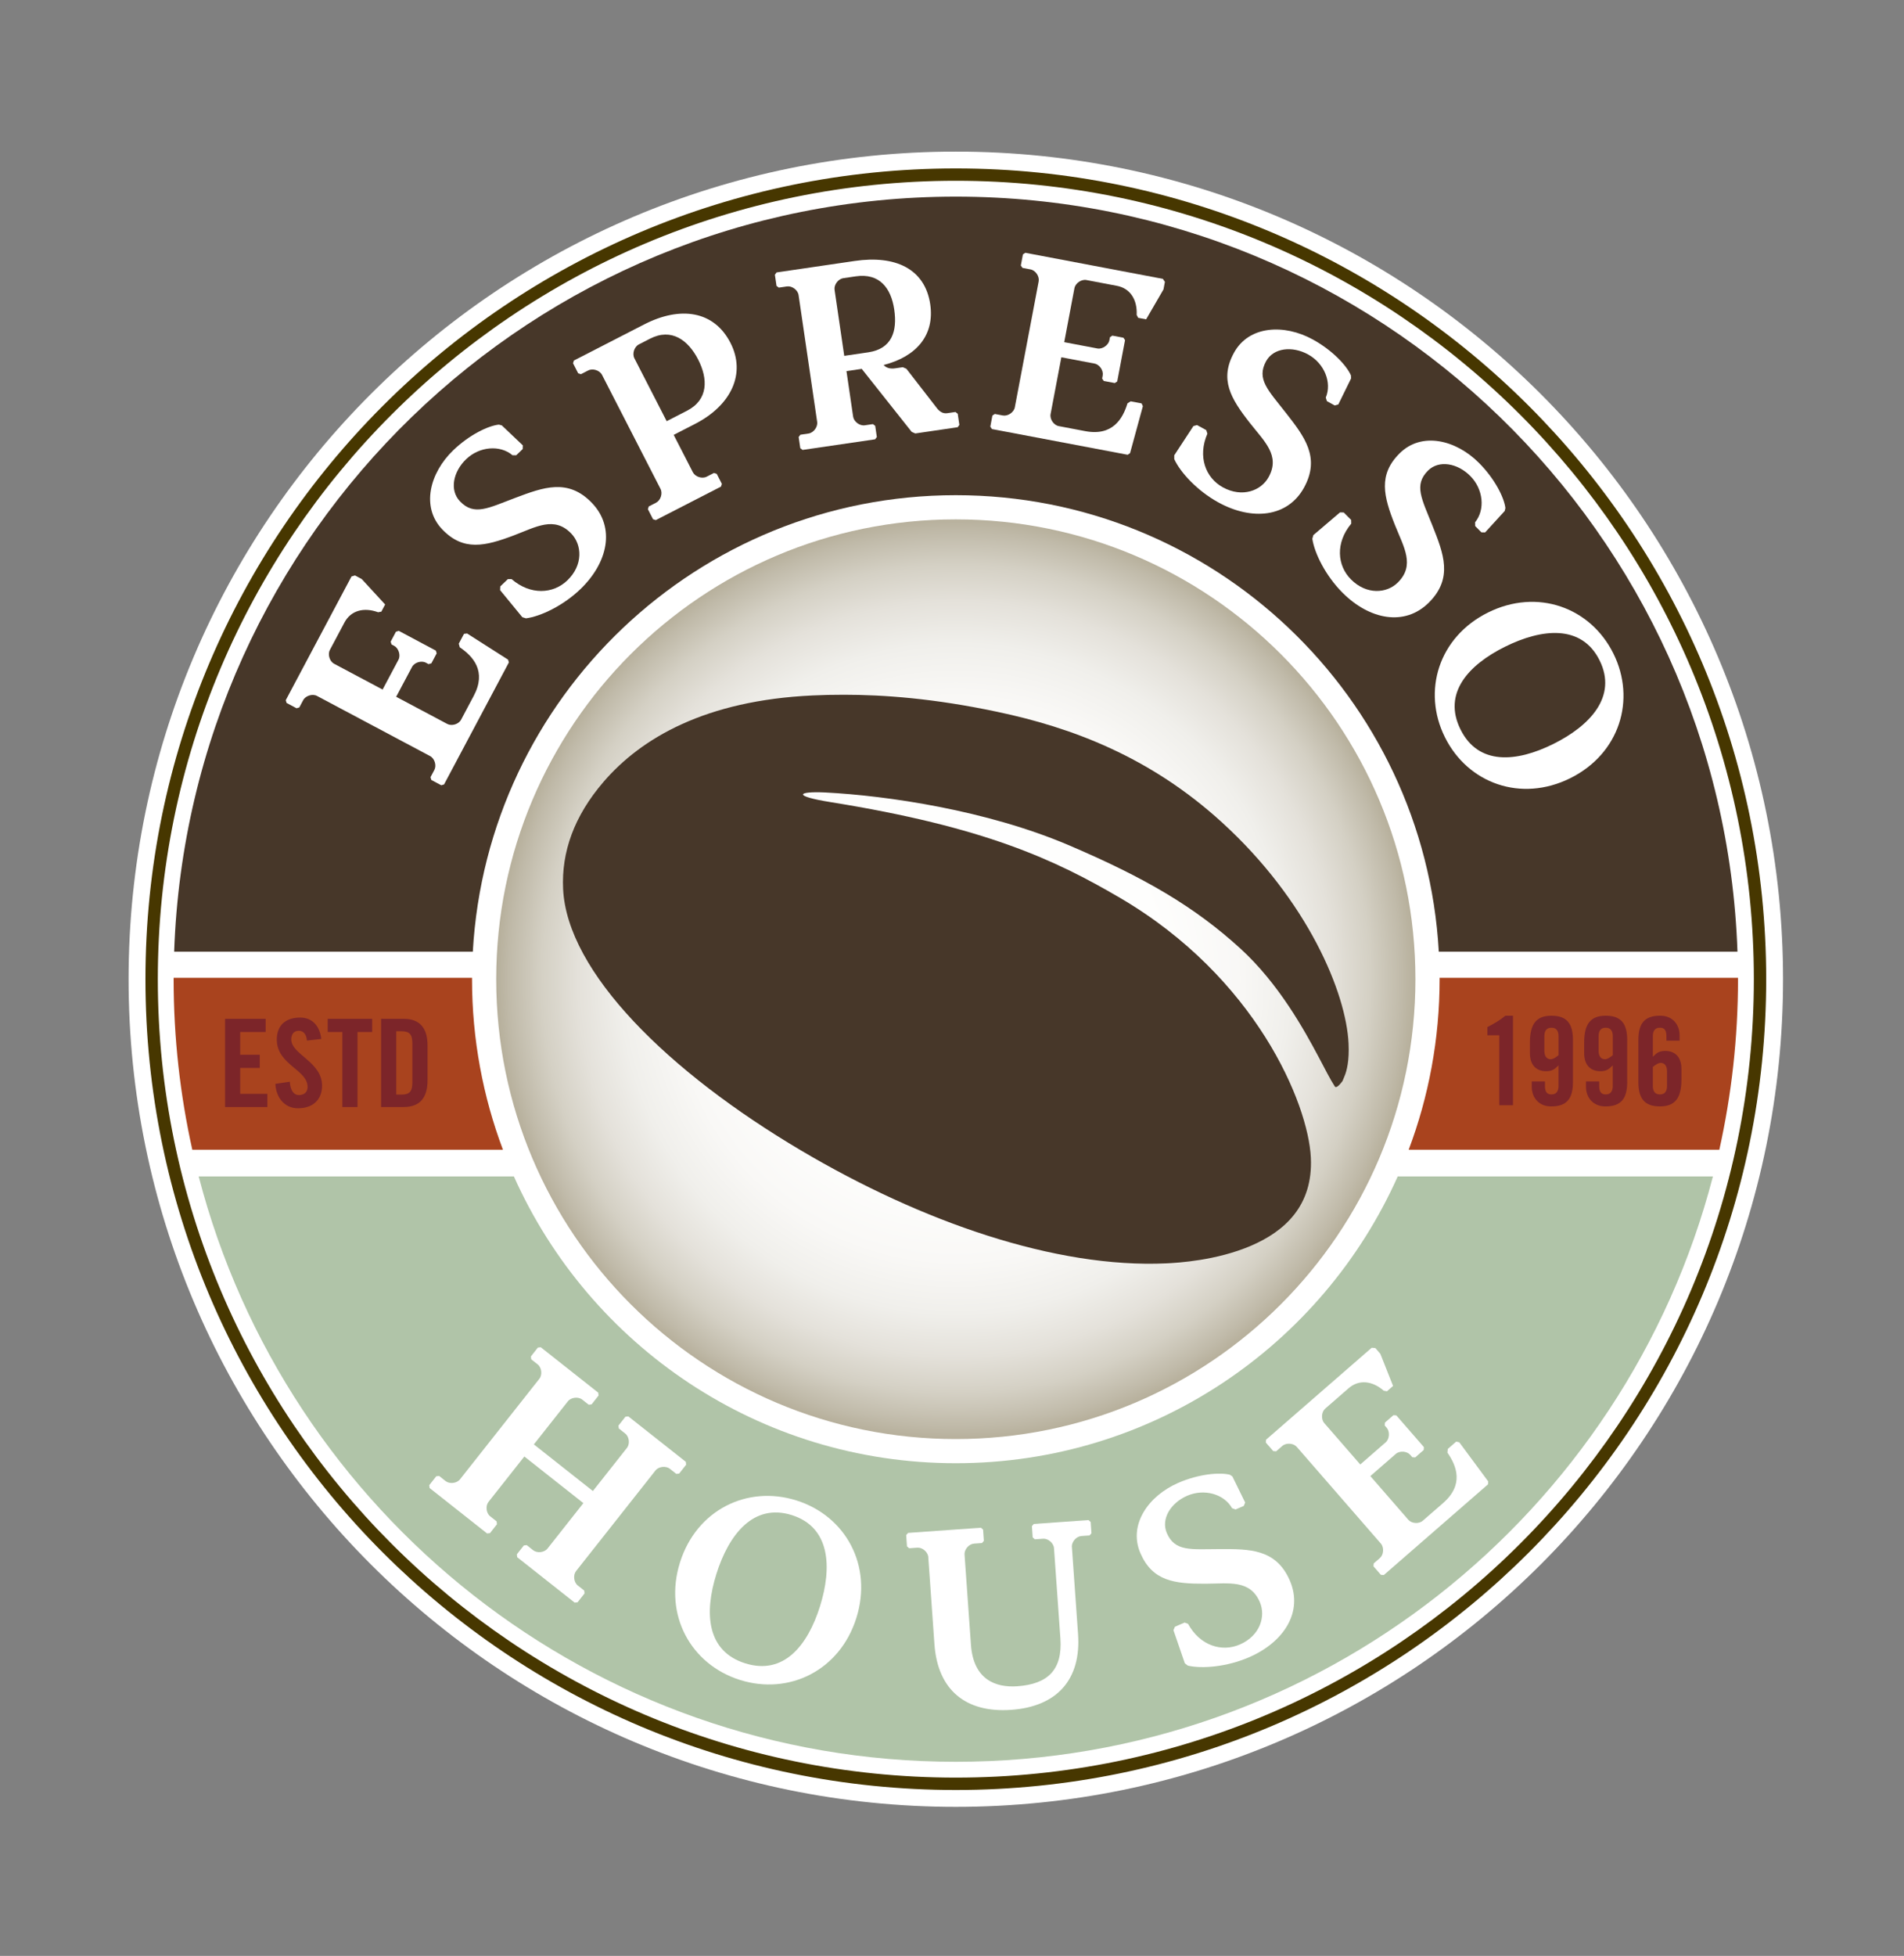 <?xml version="1.0" encoding="UTF-8"?> <svg xmlns="http://www.w3.org/2000/svg" xmlns:xlink="http://www.w3.org/1999/xlink" version="1.1" id="Layer_1" x="0px" y="0px" viewBox="0 0 748 768" style="enable-background:new 0 0 748 768;" xml:space="preserve"><rect x="0" y="0" width="748" height="768" fill="#808080" stroke="none"/> <style type="text/css"> .st0{fill:#FFFFFF;} .st1{fill:#473700;} .st2{clip-path:url(#SVGID_2_);fill:url(#SVGID_3_);} .st3{fill:#B0C4A8;} .st4{fill:#473729;} .st5{fill:#A9431E;} .st6{clip-path:url(#SVGID_5_);fill:#473729;} .st7{fill:#7C2529;} </style> <g> <path class="st0" d="M700.48,384.5c0,179.48-145.5,324.98-324.98,324.98c-179.47,0-324.98-145.5-324.98-324.98 c0-179.48,145.5-324.97,324.98-324.97C554.98,59.52,700.48,205.02,700.48,384.5"></path> <path class="st1" d="M57.14,384.5c0-175.83,142.53-318.36,318.35-318.36c175.83,0,318.36,142.54,318.37,318.36 c-0.01,175.83-142.54,318.36-318.37,318.36C199.67,702.86,57.14,560.32,57.14,384.5 M153.82,162.81 c-56.74,56.74-91.82,135.1-91.82,221.68c0,86.58,35.09,164.94,91.82,221.68c56.74,56.74,135.1,91.83,221.68,91.83 c86.58,0,164.94-35.09,221.68-91.83c56.74-56.74,91.83-135.11,91.83-221.68c0-86.58-35.09-164.94-91.83-221.68 c-56.74-56.74-135.1-91.82-221.68-91.83C288.91,70.99,210.55,106.08,153.82,162.81"></path> </g> <g> <defs> <path id="SVGID_1_" d="M194.94,384.5c0,99.71,80.84,180.56,180.55,180.56c99.72,0,180.56-80.84,180.56-180.56 c0-99.72-80.84-180.56-180.56-180.56C275.79,203.94,194.94,284.78,194.94,384.5"></path> </defs> <clipPath id="SVGID_2_"> <use xlink:href="#SVGID_1_" style="overflow:visible;"></use> </clipPath> <radialGradient id="SVGID_3_" cx="78.99" cy="804.996" r="1.5" gradientTransform="matrix(120.371 0 0 -120.371 -9132.64 97282.383)" gradientUnits="userSpaceOnUse"> <stop offset="0" style="stop-color:#FFFFFF"></stop> <stop offset="0.451" style="stop-color:#FEFEFD"></stop> <stop offset="0.613" style="stop-color:#F9F8F6"></stop> <stop offset="0.729" style="stop-color:#F0EFEB"></stop> <stop offset="0.822" style="stop-color:#E4E1DA"></stop> <stop offset="0.902" style="stop-color:#D4D0C4"></stop> <stop offset="0.972" style="stop-color:#C0BAA9"></stop> <stop offset="1" style="stop-color:#B7B09C"></stop> </radialGradient> <rect x="194.94" y="203.94" class="st2" width="361.11" height="361.11"></rect> </g> <g> <path class="st3" d="M549.1,461.95c-29.65,66.36-96.23,112.6-173.61,112.6c-77.37,0-143.94-46.25-173.6-112.6H78.06 c34.33,132.22,154.49,229.84,297.44,229.84c142.95,0,263.1-97.62,297.43-229.84H549.1z"></path> <path class="st4" d="M185.75,373.68c5.61-99.93,88.42-179.24,189.74-179.24c101.34,0,184.14,79.31,189.75,179.24h117.34 c-5.7-164.7-140.99-296.47-307.08-296.47c-166.09,0-301.38,131.78-307.08,296.47H185.75z"></path> <path class="st5" d="M682.78,383.96H565.55c0,0.18,0.01,0.36,0.01,0.54c0,23.57-4.3,46.13-12.15,66.96h122.04 c4.79-21.56,7.34-43.96,7.34-66.96C682.79,384.32,682.78,384.14,682.78,383.96 M185.45,383.96H68.22c0,0.18-0.01,0.36-0.01,0.54 c0,23,2.55,45.4,7.34,66.96h122.04c-7.84-20.83-12.15-43.39-12.15-66.96C185.44,384.32,185.45,384.14,185.45,383.96"></path> </g> <g> <defs> <path id="SVGID_4_" d="M319.22,273.08c-42.04,1.95-67.26,16.69-82.09,33.89c-11.67,13.56-16.58,27.65-15.91,42.06 c1.53,32.7,41.38,71.92,93.42,102.68c47.41,28.07,100.11,46.38,143.59,44.36c4.54-0.22,19.64-1.08,33.23-6.91 c13.35-5.73,24.39-15.8,23.52-34.55c-1.01-21.38-21.69-70.87-75-102.07c-25.67-15.03-53.21-27.86-113.59-37.56 c-15.33-2.47-12.98-4.3-2.39-3.82c24.52,1.24,63.68,7.01,95.83,20.7c30.29,12.92,49.62,24.34,67.39,40.53 c15.17,13.81,25.25,32.21,30.73,42.5c2.58,4.83,4.61,8.92,6.44,11.72c0.69,0.99,2.5-1.43,3.03-2.14l0.7-1.7 c1.01-2.25,1.98-6.35,1.67-12.99c-0.92-19.99-16.08-56.22-49.76-86.89c-28.28-25.78-59.03-37.24-88.31-43.4 c-24.81-5.26-44.64-6.69-60.21-6.69C327.07,272.79,322.98,272.9,319.22,273.08"></path> </defs> <clipPath id="SVGID_5_"> <use xlink:href="#SVGID_4_" style="overflow:visible;"></use> </clipPath> <rect x="220.55" y="272.79" class="st6" width="309.55" height="225.3"></rect> </g> <g> <polygon class="st7" points="88.42,434.7 88.42,400.05 104.36,400.05 104.36,405.23 94.37,405.23 94.37,414.16 102.05,414.16 102.05,419.34 94.37,419.34 94.37,429.51 105.03,429.51 105.03,434.7 "></polygon> <path class="st7" d="M120.58,408.59c-0.24-2.98-1.82-3.84-3.17-3.84c-1.92,0-2.98,1.25-2.98,3.41c0,5.9,12.09,8.74,12.09,18.14 c0,5.71-3.84,8.88-9.41,8.88c-5.52,0-8.69-4.42-8.93-9.6l5.66-0.82c0.24,3.5,1.63,5.23,3.55,5.23c2.06,0,3.45-1.11,3.45-3.17 c0-6.86-12.09-8.69-12.09-18.62c0-5.52,3.36-8.64,9.21-8.64c4.85,0,7.73,3.5,8.25,8.4L120.58,408.59z"></path> <polygon class="st7" points="134.5,405.23 128.74,405.23 128.74,400.05 146.21,400.05 146.21,405.23 140.45,405.23 140.45,434.7 134.5,434.7 "></polygon> <path class="st7" d="M149.72,400.05h8.83c6.14,0,9.41,3.36,9.41,10.46v13.72c0,7.1-3.26,10.46-9.41,10.46h-8.83V400.05z M155.67,429.8h2.06c3.17,0,4.27-1.2,4.27-4.84v-15.17c0-3.65-1.1-4.85-4.27-4.85h-2.06V429.8z"></path> <path class="st7" d="M589.02,406.51h-4.7v-3.21c2.64-1.34,5.09-2.78,7.05-4.46h3.02v35.13h-5.38V406.51z"></path> <path class="st7" d="M606.95,424.65v1.78c0,2.26,0.77,3.31,2.54,3.31c1.77,0,2.78-1.06,2.78-3.31v-8.11c-1.53,1.54-2.5,2.3-4.9,2.3 c-3.45,0-6.33-2.02-6.33-7.1v-4.13c0-7.29,2.49-10.56,8.45-10.56c5.95,0,8.45,2.98,8.45,9.5v16.61c0,6.52-2.5,9.5-8.45,9.5 c-4.71,0.1-7.73-3.26-7.73-7.68v-2.11H606.95z M612.28,406.85c0-2.26-1.01-3.31-2.78-3.31c-1.78,0-2.78,1.05-2.78,3.31v5.76 c0,2.26,1.01,3.31,2.5,3.31c1.05,0,2.35-1.01,3.07-1.59V406.85z"></path> <path class="st7" d="M628.26,424.65v1.78c0,2.26,0.77,3.31,2.54,3.31c1.77,0,2.78-1.06,2.78-3.31v-8.11 c-1.53,1.54-2.5,2.3-4.89,2.3c-3.46,0-6.34-2.02-6.34-7.1v-4.13c0-7.29,2.5-10.56,8.45-10.56c5.95,0,8.45,2.98,8.45,9.5v16.61 c0,6.52-2.49,9.5-8.45,9.5c-4.7,0.1-7.73-3.26-7.73-7.68v-2.11H628.26z M633.59,406.85c0-2.26-1.01-3.31-2.78-3.31 c-1.78,0-2.78,1.05-2.78,3.31v5.76c0,2.26,1.01,3.31,2.5,3.31c1.05,0,2.35-1.01,3.07-1.59V406.85z"></path> <path class="st7" d="M654.66,408.62v-1.78c0-2.26-0.77-3.31-2.54-3.31c-1.78,0-2.79,1.05-2.79,3.31v8.11c1.54-1.54,2.5-2.3,4.9-2.3 c3.45,0,6.33,2.02,6.33,7.1v4.13c0,7.29-2.5,10.56-8.45,10.56c-5.95,0-8.45-2.98-8.45-9.5v-16.61c0-6.53,2.49-9.5,8.45-9.5 c4.7-0.1,7.73,3.26,7.73,7.68v2.11H654.66z M649.33,426.43c0,2.26,1.01,3.31,2.79,3.31c1.78,0,2.78-1.06,2.78-3.31v-5.76 c0-2.26-1.01-3.31-2.5-3.31c-1.06,0-2.35,1.01-3.07,1.59V426.43z"></path> </g> <g> <path class="st0" d="M448.48,158.4l-4.3-0.81l-1.24,0.79c-1.85,6.06-5.85,12.95-16.61,10.91l-10.39-1.97 c-1.98-0.37-3.58-2.73-3.21-4.71l4.23-22.32l13.03,2.47c1.98,0.37,3.58,2.73,3.21,4.7l-0.22,1.19l0.64,0.94l4.35,0.82l0.94-0.64 l3.07-16.22l-0.64-0.94l-4.35-0.82l-0.94,0.64l-0.22,1.19c-0.36,1.88-2.73,3.58-4.71,3.21l-13.03-2.47l0.08-0.42l3.93-20.77 c0.37-1.98,2.73-3.58,4.7-3.21l11.96,2.27c5.34,1.01,8.08,5.55,7.79,11.43l0.6,1.14l3.12,0.59l6.81-11.74l0.56-2.97l-0.8-1.18 l-54.04-10.24l-0.94,0.64l-0.82,4.35l0.64,0.94l3.16,0.6c1.98,0.37,3.58,2.73,3.21,4.7l-9.37,49.44c-0.37,1.98-2.73,3.58-4.71,3.21 l-3.16-0.6l-0.94,0.64l-0.82,4.35l0.64,0.94l53.32,10.1l0.94-0.64l5.03-18.43L448.48,158.4z"></path> <path class="st0" d="M182.28,248.89l-2.05,3.86l0.39,1.41c5.24,3.57,10.63,9.43,5.48,19.1l-4.96,9.34 c-0.95,1.78-3.67,2.61-5.44,1.66l-20.06-10.66l6.23-11.71c0.95-1.78,3.67-2.61,5.44-1.67l1.07,0.57l1.09-0.33l2.08-3.91l-0.33-1.09 l-14.57-7.75l-1.09,0.33l-2.08,3.91l0.33,1.09l1.07,0.57c1.69,0.9,2.61,3.67,1.66,5.44l-6.23,11.71l-0.38-0.2l-18.66-9.92 c-1.78-0.94-2.61-3.67-1.67-5.44l5.71-10.75c2.55-4.8,7.7-6.07,13.23-4.04l1.27-0.24l1.49-2.81l-9.19-9.99l-2.67-1.42l-1.36,0.42 l-25.82,48.57l0.33,1.09l3.91,2.08l1.09-0.33l1.51-2.84c0.95-1.78,3.67-2.61,5.44-1.67l44.43,23.62c1.78,0.95,2.61,3.67,1.66,5.45 l-1.51,2.84l0.33,1.09l3.91,2.08l1.09-0.33l25.47-47.92l-0.33-1.09l-16.1-10.27L182.28,248.89z"></path> <g> <path class="st0" d="M579.49,205.09c4.07-5,3.23-13.07-1.9-18.21c-5.01-5.03-12.31-6.35-16.59-2.09 c-5.68,5.67-2.42,11.12,1.77,21.66c4.34,10.94,8.18,20.58-1.42,30.15c-9.48,9.45-23.32,6.77-33.95-3.89 c-6.65-6.67-11.01-15.49-11.84-21.16l0.41-1.44l10.47-8.92l1.46,0.04l2.92,2.93l0.03,1.45c-6.28,7.55-5.55,16.45-0.1,21.91 c6.12,6.14,14.06,5.53,18.41,1.2c6.83-6.8,2.34-13.84-1.12-22.51c-4.53-11.36-6.66-19.76,1.8-28.19 c8.63-8.6,22.13-5.33,31.18,3.74c6.28,6.3,9.89,13.64,10.39,17.72l-0.27,1.16l-7.7,8.42l-1.45-0.03l-2.47-2.48L579.49,205.09z"></path> </g> <g> <path class="st0" d="M520.84,156.12c2.5-5.94-0.58-13.45-6.94-16.94c-6.22-3.41-13.6-2.63-16.51,2.66 c-3.86,7.04,0.8,11.35,7.79,20.29c7.24,9.27,13.64,17.45,7.12,29.33c-6.44,11.74-20.47,13.06-33.67,5.81 c-8.25-4.53-14.93-11.76-17.31-16.98l-0.01-1.5l7.54-11.51l1.42-0.37l3.63,1.99l0.43,1.39c-3.9,9.02-0.69,17.35,6.07,21.06 c7.6,4.17,15.05,1.36,18-4.03c4.64-8.45-1.65-13.94-7.41-21.28c-7.55-9.63-11.95-17.08-6.2-27.55 c5.86-10.68,19.74-11.35,30.97-5.18c7.79,4.28,13.32,10.31,14.96,14.08l0.07,1.19l-5.03,10.25l-1.4,0.38l-3.07-1.69L520.84,156.12 z"></path> </g> <g> <path class="st0" d="M201.35,178.76c-4.92-4.16-13.01-3.47-18.24,1.56c-5.12,4.92-6.58,12.19-2.39,16.55 c5.56,5.79,11.07,2.63,21.69-1.37c11.01-4.14,20.73-7.8,30.12,1.97c9.28,9.65,6.34,23.44-4.52,33.87 c-6.79,6.52-15.69,10.73-21.38,11.45l-1.43-0.44l-8.73-10.63l0.07-1.46l2.99-2.87l1.45,0c7.44,6.42,16.35,5.85,21.91,0.5 c6.25-6.01,5.79-13.95,1.54-18.38c-6.68-6.95-13.79-2.6-22.52,0.7c-11.44,4.32-19.87,6.29-28.15-2.32 c-8.44-8.79-4.93-22.23,4.31-31.1c6.41-6.16,13.82-9.63,17.9-10.06l1.15,0.29l8.28,7.86l-0.06,1.45l-2.53,2.43L201.35,178.76z"></path> </g> <path class="st0" d="M375.34,161.77l-3.19,0.47c-1.69,0.25-2.93-0.59-3.92-1.77l-12.16-15.68l-1.4-0.6l-3.03,0.44 c-2.19,0.32-3.59-0.31-4.51-1.31c12.92-3.29,20.09-11.73,18.32-23.82c-2.06-14.03-13.82-19.36-29.66-17.03l-30.69,4.5l-0.68,0.91 l0.64,4.38l0.91,0.68l3.19-0.47c1.99-0.29,4.28,1.41,4.57,3.4l7.3,49.79c0.29,1.99-1.41,4.28-3.4,4.57l-3.19,0.47l-0.68,0.91 l0.64,4.38l0.91,0.68l28.48-4.17l0.68-0.91l-0.64-4.38l-0.91-0.68l-3.19,0.47c-1.99,0.29-4.27-1.41-4.57-3.4l-2.62-17.88l6-0.88 l19.63,24.75l1.41,0.61l16.63-2.44l0.68-0.91l-0.64-4.38L375.34,161.77z M331.67,139.73l-3.8-25.93c-0.29-1.99,1.41-4.27,3.4-4.57 l4.9-0.72c9.36-1.37,13.9,4.6,15.14,13.06c1.24,8.46-0.88,15.41-10.24,16.78L331.67,139.73z"></path> <path class="st0" d="M633.83,256.61c-9-18.12-29.87-25.72-49.25-16.1s-25.94,30.84-16.94,48.96c9,18.12,29.87,25.72,49.25,16.1 C636.26,295.95,642.83,274.73,633.83,256.61z M573.77,286.43c-7.06-14.21,3.06-25.32,17.48-32.48c14.42-7.16,30.11-8.87,37.16,5.35 c7.06,14.21-3.78,25.68-18.2,32.84C595.79,299.29,580.83,300.64,573.77,286.43z"></path> <path class="st0" d="M253.06,127.39l-27.59,14.17l-0.35,1.08l2.02,3.94l1.08,0.35l2.87-1.47c1.79-0.92,4.5-0.05,5.42,1.74 l22.98,44.77c0.92,1.79,0.05,4.5-1.74,5.42l-2.87,1.47l-0.35,1.08l2.02,3.94l1.08,0.35l25.61-13.15l0.35-1.08l-2.02-3.94 l-1.08-0.35l-2.87,1.47c-1.79,0.92-4.5,0.05-5.42-1.74l-7.54-14.68l8.43-4.33c14.24-7.31,20.04-19.79,13.88-31.79 C280.51,122.01,267.3,120.08,253.06,127.39z M269.9,161.28l-7.99,4.1l-12.69-24.71c-0.92-1.79-0.05-4.5,1.74-5.42l4.41-2.26 c8.42-4.32,15,0.56,18.9,8.17C278.18,148.77,278.31,156.96,269.9,161.28z"></path> <path class="st0" d="M312.87,589.16c-19.3-6.07-39.24,3.71-45.73,24.34c-6.49,20.63,4.26,40.07,23.56,46.15 c19.3,6.07,39.24-3.71,45.73-24.34C342.92,614.67,332.17,595.23,312.87,589.16z M292.75,653.12c-15.14-4.76-16.13-19.75-11.3-35.11 c4.83-15.36,14.47-27.85,29.61-23.09c15.14,4.76,15.89,20.52,11.06,35.88C317.28,646.16,307.89,657.88,292.75,653.12z"></path> <g> <path class="st0" d="M386.21,600.62l0.31,4.42l-0.75,0.86l-3.11,0.22c-2.01,0.14-3.87,2.29-3.73,4.3l2.51,35.4 c0.98,13.85,9.87,16.9,18.21,16.31c12.15-0.86,17.8-6.55,16.93-18.8l-2.51-35.4c-0.14-2.01-2.29-3.87-4.3-3.73l-3.21,0.23 l-0.86-0.75l-0.31-4.42l0.75-0.86l21.48-1.52l0.86,0.75l0.31,4.42l-0.75,0.86l-3.21,0.23c-1.91,0.14-3.69,2.08-3.75,4l2.44,34.5 c1.27,17.97-8.38,28.48-26.24,29.75c-17.87,1.27-28.9-7.78-30.18-25.75l-2.44-34.5c-0.34-1.89-2.37-3.56-4.28-3.43l-3.21,0.23 l-0.86-0.75l-0.31-4.42l0.75-0.86l28.61-2.03L386.21,600.62z"></path> </g> <g> <path class="st0" d="M484.04,592.22c-3.16-5.61-10.98-7.78-17.63-4.9c-6.51,2.82-10.41,9.13-8.01,14.67 c3.19,7.36,9.45,6.32,20.79,6.28c11.76-0.04,22.13-0.08,27.52,12.34c5.32,12.27-2.23,24.16-16.04,30.15 c-8.63,3.74-18.43,4.58-24.01,3.27l-1.19-0.91l-4.47-13l0.57-1.35l3.8-1.65l1.36,0.51c4.73,8.61,13.27,11.17,20.34,8.11 c7.95-3.45,10.29-11.05,7.85-16.68c-3.83-8.84-12.01-7.24-21.34-7.19c-12.22,0.06-20.81-1.03-25.56-11.98 c-4.84-11.17,3.13-22.53,14.88-27.63c8.15-3.53,16.3-4.2,20.28-3.18l0.98,0.67l5.01,10.24l-0.56,1.34l-3.21,1.39L484.04,592.22z"></path> </g> <path class="st0" d="M572.08,566.07l-3.3,2.87l-0.14,1.46c3.62,5.21,6.55,12.61-1.72,19.8l-7.98,6.94 c-1.52,1.32-4.36,1.12-5.68-0.4l-14.91-17.14l10.01-8.71c1.52-1.32,4.36-1.12,5.68,0.39l0.79,0.91l1.14,0.08l3.34-2.91l0.08-1.14 l-10.83-12.45l-1.14-0.08l-3.34,2.91l-0.08,1.14l0.79,0.91c1.26,1.44,1.12,4.36-0.39,5.68l-10.01,8.71l-0.28-0.32l-13.87-15.94 c-1.32-1.52-1.12-4.36,0.39-5.68l9.18-7.99c4.1-3.57,9.36-2.91,13.8,0.96l1.27,0.23l2.4-2.09l-5-12.62l-1.98-2.28l-1.42-0.1 l-41.5,36.1l-0.08,1.14l2.91,3.34l1.14,0.08l2.43-2.11c1.52-1.32,4.36-1.12,5.68,0.39l33.03,37.96c1.32,1.52,1.12,4.36-0.39,5.68 l-2.43,2.11l-0.08,1.14l2.91,3.34l1.14,0.08l40.94-35.62l0.08-1.14l-11.36-15.36L572.08,566.07z"></path> <g> <path class="st0" d="M235.15,547.97l-2.74,3.48l-1.13,0.13l-2.53-2c-1.58-1.25-4.41-0.92-5.65,0.66l-13.37,16.92l23.19,18.31 l13.37-16.92c1.25-1.58,0.92-4.41-0.66-5.65l-2.53-2l-0.13-1.13l2.74-3.48l1.13-0.13l22.59,17.84l0.13,1.13l-2.74,3.48l-1.13,0.13 l-2.53-2c-1.58-1.25-4.41-0.92-5.65,0.66l-31.19,39.49c-1.25,1.58-0.92,4.41,0.66,5.66l2.53,2l0.13,1.13l-2.74,3.48l-1.13,0.13 l-22.59-17.84l-0.13-1.13l2.74-3.48l1.13-0.13l2.53,2c1.58,1.25,4.41,0.92,5.65-0.66l14.08-17.83l-23.19-18.31l-14.08,17.83 c-1.25,1.58-0.92,4.41,0.66,5.65l2.53,2l0.13,1.13l-2.74,3.48l-1.13,0.13l-22.59-17.84l-0.13-1.13l2.74-3.48l1.13-0.13l2.53,2 c1.58,1.25,4.41,0.92,5.66-0.66l31.19-39.49c1.25-1.58,0.92-4.41-0.66-5.65l-2.53-2l-0.13-1.13l2.74-3.48l1.13-0.13l22.59,17.84 L235.15,547.97z"></path> </g> </g> </svg> 